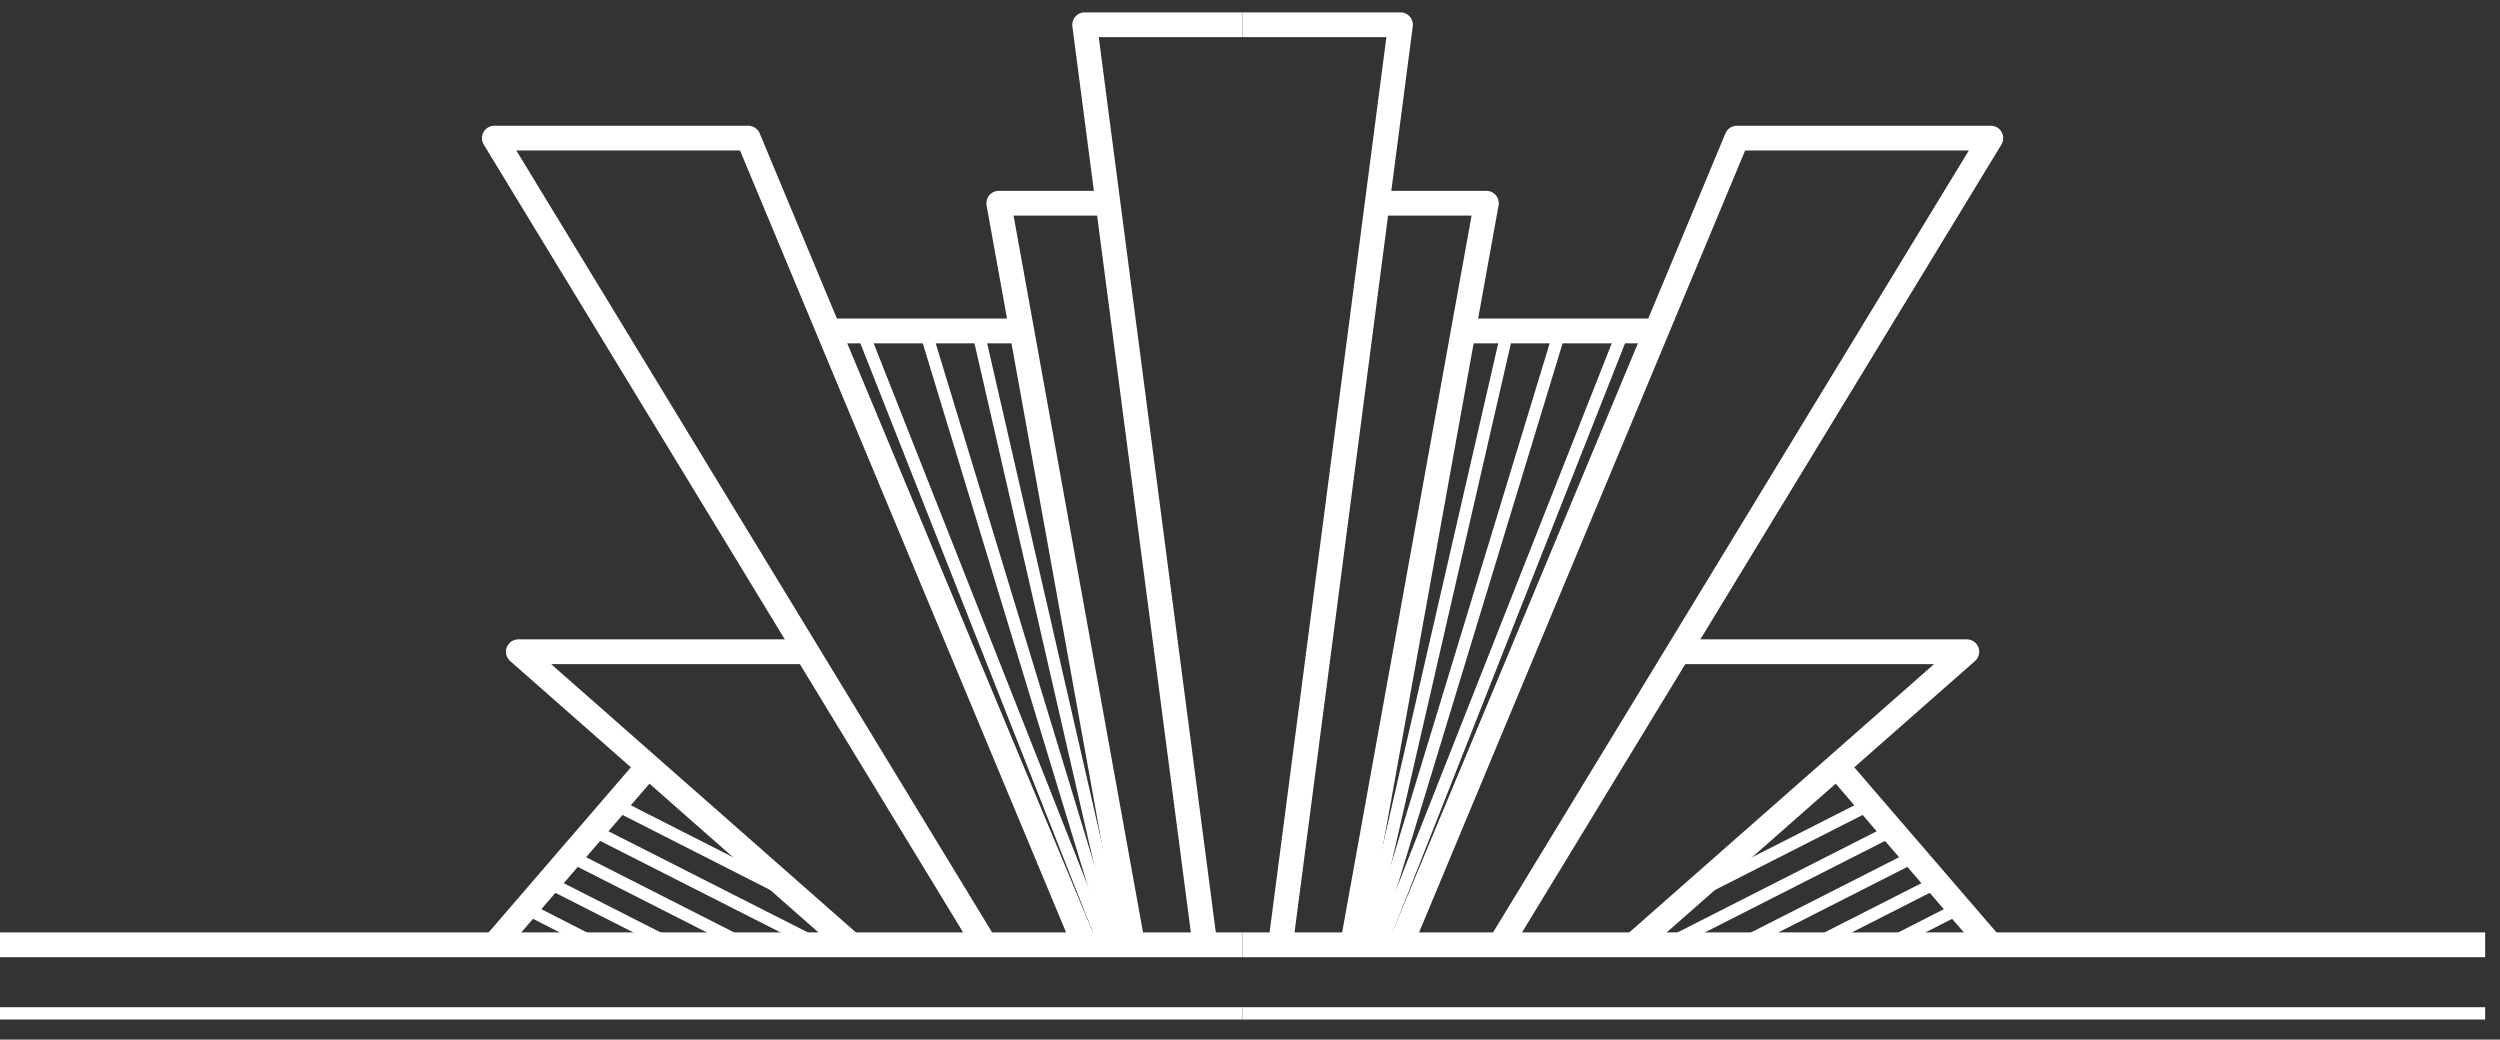<svg width="101" height="42" viewBox="0 0 101 42" fill="none" xmlns="http://www.w3.org/2000/svg">
<rect x="0" y="0" width="101" height="42" fill="#333333" stroke="none"/>
<path d="M0 38.17H50.2" stroke="white" stroke-linejoin="round"/>
<path d="M0 40.94H50.2" stroke="white" stroke-width="0.5" stroke-linejoin="round"/>
<path d="M19.97 38.17L26.19 30.95" stroke="white" stroke-linejoin="round"/>
<path d="M32.6 26.33H20.94L34.39 38.17" stroke="white" stroke-linejoin="round"/>
<path d="M43.82 38.17L30.23 5.58H19.97L39.8 38.17" stroke="white" stroke-linejoin="round"/>
<path d="M45.76 38.17L40.35 8.21H44.76" stroke="white" stroke-linejoin="round"/>
<path d="M48.68 38.17L43.82 1H50.2" stroke="white" stroke-linejoin="round"/>
<path d="M33.48 13.37H41.29" stroke="white" stroke-linejoin="round"/>
<path d="M21.24 36.69L24.14 38.169" stroke="white" stroke-width="0.5" stroke-linejoin="round"/>
<path d="M22.24 35.69L27.12 38.169" stroke="white" stroke-width="0.5" stroke-linejoin="round"/>
<path d="M23.24 34.69L30.09 38.169" stroke="white" stroke-width="0.5" stroke-linejoin="round"/>
<path d="M24.24 33.69L33.07 38.169" stroke="white" stroke-width="0.5" stroke-linejoin="round"/>
<path d="M25.24 32.69L32.15 36.2" stroke="white" stroke-width="0.5" stroke-linejoin="round"/>
<path d="M34.83 13.37L44.62 38.17" stroke="white" stroke-width="0.5" stroke-linejoin="round"/>
<path d="M37.39 13.37L44.93 38.17" stroke="white" stroke-width="0.5" stroke-linejoin="round"/>
<path d="M39.51 13.37L45.2 38.17" stroke="white" stroke-width="0.5" stroke-linejoin="round"/>
<path d="M100.4 38.17H50.2" stroke="white" stroke-linejoin="round"/>
<path d="M100.4 40.94H50.2" stroke="white" stroke-width="0.5" stroke-linejoin="round"/>
<path d="M80.43 38.17L74.21 30.95" stroke="white" stroke-linejoin="round"/>
<path d="M67.8 26.33H79.46L66.01 38.17" stroke="white" stroke-linejoin="round"/>
<path d="M56.58 38.17L70.17 5.58H80.43L60.6 38.17" stroke="white" stroke-linejoin="round"/>
<path d="M54.64 38.17L60.05 8.21H55.64" stroke="white" stroke-linejoin="round"/>
<path d="M51.73 38.17L56.58 1H50.2" stroke="white" stroke-linejoin="round"/>
<path d="M66.92 13.37H59.11" stroke="white" stroke-linejoin="round"/>
<path d="M79.16 36.69L76.26 38.169" stroke="white" stroke-width="0.5" stroke-linejoin="round"/>
<path d="M78.16 35.69L73.28 38.169" stroke="white" stroke-width="0.5" stroke-linejoin="round"/>
<path d="M77.16 34.69L70.31 38.169" stroke="white" stroke-width="0.5" stroke-linejoin="round"/>
<path d="M76.16 33.69L67.34 38.169" stroke="white" stroke-width="0.5" stroke-linejoin="round"/>
<path d="M75.16 32.69L68.25 36.2" stroke="white" stroke-width="0.5" stroke-linejoin="round"/>
<path d="M65.58 13.37L55.79 38.17" stroke="white" stroke-width="0.5" stroke-linejoin="round"/>
<path d="M63.02 13.37L55.47 38.17" stroke="white" stroke-width="0.5" stroke-linejoin="round"/>
<path d="M60.9 13.37L55.2 38.17" stroke="white" stroke-width="0.5" stroke-linejoin="round"/>
</svg>
